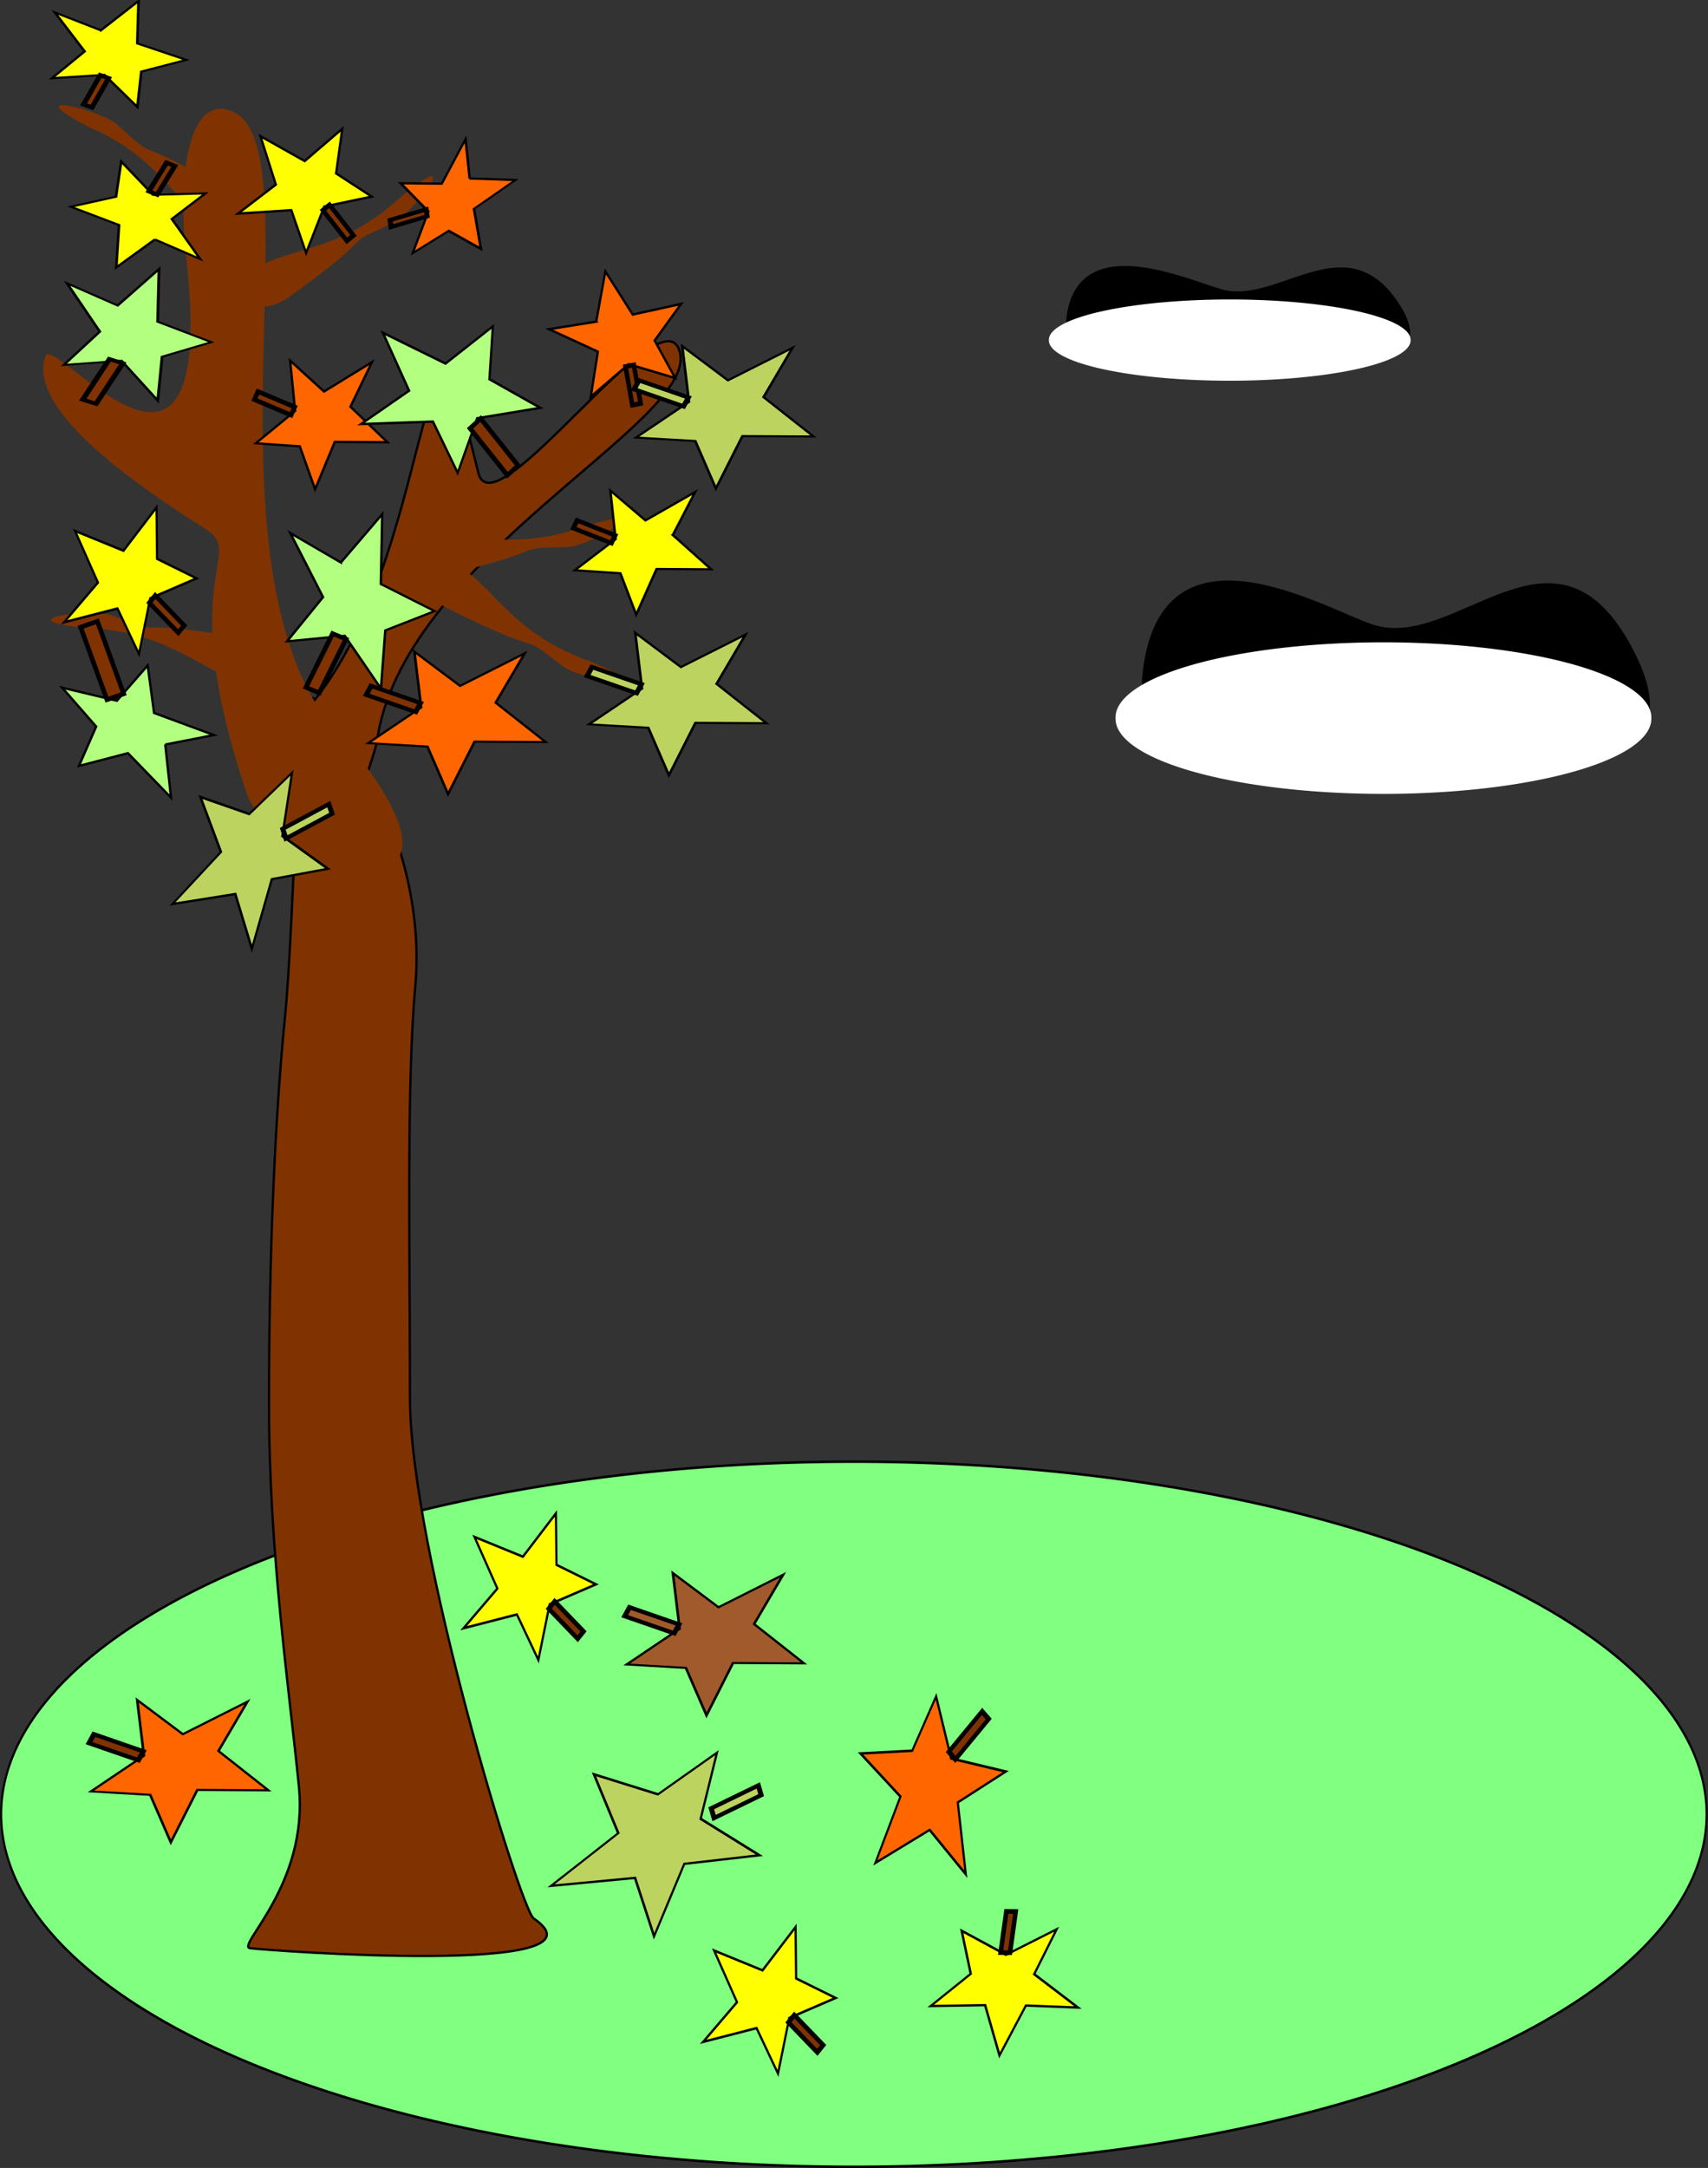 <?xml version="1.0" encoding="UTF-8" standalone="no"?>
<!-- Created with Inkscape (http://www.inkscape.org/) -->
<svg
    xmlns:inkscape="http://www.inkscape.org/namespaces/inkscape"
    xmlns:rdf="http://www.w3.org/1999/02/22-rdf-syntax-ns#"
    xmlns="http://www.w3.org/2000/svg"
    xmlns:cc="http://web.resource.org/cc/"
    xmlns:dc="http://purl.org/dc/elements/1.1/"
    xmlns:sodipodi="http://sodipodi.sourceforge.net/DTD/sodipodi-0.dtd"
    xmlns:svg="http://www.w3.org/2000/svg"
    xmlns:ns1="http://sozi.baierouge.fr"
    xmlns:xlink="http://www.w3.org/1999/xlink"
    id="svg2"
    sodipodi:docname="podzim.svg"
    inkscape:version="0.44.1"
    inkscape:export-filename="C:\Documents and Settings\Šárka\Plocha\PNG\4) Roční období a přírodní dějě\leto.png"
    viewBox="0 0 741.32 940.56"
    sodipodi:version="0.32"
    inkscape:export-xdpi="90"
    version="1.0"
    inkscape:export-ydpi="90"
    inkscape:label="Pozadí"
    sodipodi:docbase="D:\_petr_\School\INKSCAPE\svg\04.Rocni obdobi a prirodni deje"
  >
  <rect x="0" y="0" width="741.32" height="940.56" fill="#333333" stroke="none"/>
  <sodipodi:namedview
      id="base"
      bordercolor="#666666"
      inkscape:pageshadow="2"
      inkscape:window-y="0"
      pagecolor="#ffffff"
      inkscape:window-height="710"
      inkscape:zoom="0.49032549"
      inkscape:window-x="0"
      borderopacity="1.0"
      inkscape:current-layer="layer1"
      inkscape:cx="372.04724"
      inkscape:cy="526.18109"
      inkscape:window-width="1024"
      inkscape:pageopacity="0.0"
      inkscape:document-units="px"
  />
  <g
      id="layer1"
      inkscape:label="Vrstva 1"
      inkscape:groupmode="layer"
      transform="translate(-1.539 -42.956)"
    >
    <g
        id="g6997"
      >
      <path
          id="path4623"
          sodipodi:rx="436.44479"
          sodipodi:ry="152.95963"
          style="fill-rule:evenodd;stroke:black;stroke-width:1.086px;fill:#80ff80"
          sodipodi:type="arc"
          d="m828.02 799.47a436.44 152.96 0 1 1 -872.89 0 436.44 152.96 0 1 1 872.89 0z"
          transform="matrix(.848 0 0 1 40.093 30.592)"
          sodipodi:cy="799.46893"
          sodipodi:cx="391.57663"
      />
      <path
          id="path4627"
          sodipodi:nodetypes="csssssssc"
          style="fill-rule:evenodd;stroke:black;stroke-width:1px;fill:#803300"
          d="m179.47 649.57c0 65.01 48.01 221.81 53.68 225.68 36.81 25.2-115.02 13.96-123.02 12.94-6.42-0.82 25.39-27.41 21.15-70.04-4.25-42.64-12.99-101.53-12.99-166.54 0-65.02 2.63-123.91 6.87-166.54 4.25-42.64 5.01-139.38 11.48-139.38 6.48 0 51.09 59.01 45.14 125.1-3.85 42.68-2.31 113.76-2.31 178.78z"
      />
      <g
          id="g2829"
          transform="matrix(.675 0 0 .536 188.22 -82.779)"
        >
        <path
            id="path2831"
            sodipodi:nodetypes="csssz"
            style="fill-rule:evenodd;stroke:black;stroke-width:1.662px;fill:black"
            d="m623.32 482.89c33.22 67.61-80.35 41.63-119.3 41.63-38.96 0-96.23-9.31-94.1-32.17 6.72-72.18 76.99-30.28 99.14-22.71 37.28 12.74 80.65-55.15 114.26 13.25z"
        />
        <path
            id="path2833"
            sodipodi:rx="69.341698"
            sodipodi:ry="32.631386"
            style="fill-rule:evenodd;fill:white"
            sodipodi:type="arc"
            d="m483.35 495.59a69.342 32.631 0 1 1 -138.68 0 69.342 32.631 0 1 1 138.68 0z"
            transform="matrix(1.677 0 0 1 -180.13 14.276)"
            sodipodi:cy="495.58917"
            sodipodi:cx="414.01071"
        />
      </g
      >
      <g
          id="g2825"
          transform="translate(87.831 -155.36)"
        >
        <path
            id="path1932"
            sodipodi:nodetypes="csssz"
            style="fill-rule:evenodd;stroke:black;stroke-width:1px;fill:black"
            d="m623.32 482.89c33.22 67.61-80.35 41.63-119.3 41.63-38.96 0-96.23-9.31-94.1-32.17 6.72-72.18 76.99-30.28 99.14-22.71 37.28 12.74 80.65-55.15 114.26 13.25z"
        />
        <path
            id="path1936"
            sodipodi:rx="69.341698"
            sodipodi:ry="32.631386"
            style="fill-rule:evenodd;fill:white"
            sodipodi:type="arc"
            d="m483.35 495.59a69.342 32.631 0 1 1 -138.68 0 69.342 32.631 0 1 1 138.68 0z"
            transform="matrix(1.677 0 0 1 -180.13 14.276)"
            sodipodi:cy="495.58917"
            sodipodi:cx="414.01071"
        />
      </g
      >
      <path
          id="path4099"
          sodipodi:nodetypes="csssc"
          style="fill-rule:evenodd;stroke:black;stroke-width:1px;fill:#803300"
          d="m165.02 365.41c-23.27 83.95-50.73 8.07-31.05-13.86 57.84-64.45 48.86-213.71 75.12-103.62 6.59 27.59 81.64-82.02 87.66-51.51 6.03 30.51-121.51 89.47-131.73 168.99z"
      />
      <path
          id="path4102"
          sodipodi:nodetypes="csssssssc"
          style="fill-rule:evenodd;fill:#803300"
          d="m154.82 368.12c32.04 40.22 23.23 53.08 5.04 51.82s-45.77-16.65-51.27-32.91c-31.699-93.78-0.45-103.16-17.392-114.23-16.941-11.06-79.347-49.34-69.943-75.39 3.651-10.11 75.027 83.85 61.236-41.56-4.123-37.49 0.884-72.453 19.919-64.515 19.04 7.938 13.96 60.805 13.2 119.86-0.75 59.04 2.83 124.27 39.21 156.92z"
      />
      <path
          id="path4104"
          sodipodi:nodetypes="csssc"
          style="fill-rule:evenodd;fill:#803300"
          d="m256.93 329.59c35.95 14.85-3.84 8.14-11.19 2.38-21.58-16.93-2.89-1.54-49.82-25.03-12.88-6.45-13.82-22.38 1.42-18.99 15.25 3.39 23.76 29.21 59.59 41.64z"
      />
      <path
          id="path4106"
          sodipodi:nodetypes="csssc"
          style="fill-rule:evenodd;fill:#803300"
          d="m40.271 315.53c-38.713-3.75 1.314-8.9 10.013-5.52 25.573 9.93 3.216 0.63 54.946 9.46 14.2 2.43 19.73 17.4 4.16 18.59-15.573 1.18-31.222-21.05-69.119-22.53z"
      />
      <path
          id="path4108"
          sodipodi:nodetypes="csssc"
          style="fill-rule:evenodd;fill:#803300"
          d="m41.173 98.555c-34.68-17.611 4.47-7.813 11.339-1.497 20.194 18.572 2.764 1.762 47.718 28.842 12.33 7.44 12.03 23.4-2.905 18.82-14.932-4.57-21.401-30.97-56.152-46.165z"
      />
      <path
          id="path4110"
          sodipodi:nodetypes="csssc"
          style="fill-rule:evenodd;fill:#803300"
          d="m175.06 128.77c29.93-24.85 5.4 7.2-3.12 11-25.05 11.17-2.71 1.84-45.4 32.36-11.72 8.38-26.25 1.77-16.13-10.13 10.12-11.89 36.93-7.36 64.65-33.23z"
      />
      <path
          id="path4112"
          sodipodi:nodetypes="csssc"
          style="fill-rule:evenodd;fill:#803300"
          d="m254.96 271.35c37.2-11.34 2.19 8.73-7.14 8.93-27.43 0.61-3.22 0.65-54.39 12.27-14.05 3.19-24.88-8.53-10.95-15.58s36.89 7.51 72.48-5.62z"
      />
      <g
          id="g6824"
          transform="matrix(.427 0 0 .445 78.114 -10.32)"
        >
        <path
            id="path4999"
            sodipodi:nodetypes="ccccccccccc"
            style="fill-rule:evenodd;stroke:black;stroke-width:2.294px;fill:#f60"
            d="m426.7 433.29l9.3-48.92 27.8 42.03 49.14-10.35-26.88 35.65 20.9 36.6-47.31-13.5-38.45 31.6 7.19-43.83-49.54-21.91 47.85-7.37z"
        />
        <rect
            id="rect5004"
            style="stroke:black;stroke-width:4.589;fill:#803300"
            transform="matrix(.983 -.181 .181 .983 0 0)"
            height="38.216"
            width="8.653"
            y="552.13"
            x="362.67"
        />
      </g
      >
      <g
          id="g6812"
          transform="matrix(.454 0 0 .441 -135.55 35.392)"
        >
        <path
            id="path5897"
            sodipodi:nodetypes="ccccccccccc"
            style="fill-rule:evenodd;stroke:black;stroke-width:2.235px;fill:#f60"
            d="m636.96 417.26l35.41 34.99-50.39-0.35-18.8 46.57-14.61-42.2-42.04-3.06 37.59-31.74-4.79-49.54 32.38 30.41 45.81-28.9-20.56 43.82z"
        />
        <rect
            id="rect5899"
            style="stroke:black;stroke-width:4.469;fill:#803300"
            transform="rotate(113.46)"
            height="38.216"
            width="8.653"
            y="-701.67"
            x="150.69"
        />
      </g
      >
      <g
          id="g6820"
          transform="matrix(.47 0 0 .425 123.3 108.78)"
        >
        <path
            id="path5901"
            sodipodi:nodetypes="ccccccccccc"
            style="fill-rule:evenodd;stroke:black;stroke-width:2.236px;fill:yellow"
            d="m362.23 391.3l35.42 35-50.4-0.36-18.8 46.57-14.61-42.2-42.03-3.06 37.59-31.74-4.79-49.53 32.37 30.4 45.81-28.9-20.56 43.82z"
        />
        <rect
            id="rect5903"
            style="stroke:black;stroke-width:4.473;fill:#803300"
            transform="rotate(113.46)"
            height="38.216"
            width="8.653"
            y="-439.32"
            x="236.24"
        />
      </g
      >
      <g
          id="g6816"
          transform="matrix(.459 0 0 .365 -99.874 -128.56)"
        >
        <path
            id="path5905"
            sodipodi:nodetypes="ccccccccccc"
            style="fill-rule:evenodd;stroke:black;stroke-width:2.444px;fill:yellow"
            d="m316.33 505.99l35.57-34.84-1.17 50.38 46.25 19.56-42.43 13.92-3.74 41.98-31.12-38.1-49.61 3.99 30.93-31.88-28.16-46.27 43.48 21.26z"
        />
        <rect
            id="rect5907"
            style="stroke:black;stroke-width:4.887;fill:#803300"
            transform="rotate(24.386)"
            height="38.216"
            width="8.653"
            y="378.99"
            x="518.5"
        />
      </g
      >
      <g
          id="g6804"
          transform="matrix(.734 0 0 .505 -300.76 36.134)"
        >
        <path
            id="path5909"
            sodipodi:nodetypes="ccccccccccc"
            style="fill-rule:evenodd;stroke:black;stroke-width:1.642px;fill:#b3ff80"
            d="m481.42 275.99l24.45-31.26-0.8 45.19 31.79 17.54-29.16 12.49-2.58 37.65-21.39-34.17-34.11 3.58 21.26-28.6-19.36-41.49 29.9 19.07z"
        />
        <rect
            id="rect5911"
            style="stroke:black;stroke-width:3.284;fill:#803300"
            transform="rotate(24.386)"
            height="38.216"
            width="8.653"
            y="96.535"
            x="567.01"
        />
      </g
      >
      <g
          id="g6808"
          transform="matrix(.891 0 0 .874 -493.92 113.26)"
        >
        <g
            id="g6828"
          >
          <path
              id="path6800"
              sodipodi:nodetypes="ccccccccccc"
              style="fill-rule:evenodd;stroke:black;stroke-width:1.133px;fill:#b3ff80"
              d="m636.56 289.14l2.81 26.36-20.97-22.08-23.85 6.33 8.37-19.53-16.54-19.29 26.63 6.49 15-17.54 3.11 23.6 29.09 10.95-23.65 4.71z"
          />
          <rect
              id="rect6802"
              style="stroke:black;stroke-width:2.267;fill:#803300"
              transform="rotate(160.38)"
              height="38.216"
              width="8.653"
              y="-455.6"
              x="-491.91"
          />
        </g
        >
      </g
      >
      <g
          id="g6832"
          transform="matrix(.612 0 0 .488 -173.14 144.19)"
        >
        <path
            id="path6834"
            sodipodi:nodetypes="ccccccccccc"
            style="fill-rule:evenodd;stroke:black;stroke-width:1.83px;fill:#f60"
            d="m636.96 417.26l35.41 34.99-50.39-0.35-18.8 46.57-14.61-42.2-42.04-3.06 37.59-31.74-4.79-49.54 32.38 30.41 45.81-28.9-20.56 43.82z"
        />
        <rect
            id="rect6836"
            style="stroke:black;stroke-width:3.66;fill:#803300"
            transform="rotate(113.46)"
            height="38.216"
            width="8.653"
            y="-701.67"
            x="150.69"
        />
      </g
      >
      <g
          id="g6838"
          transform="matrix(.356 -.25 .208 .272 -108.16 166.13)"
        >
        <path
            id="path6840"
            sodipodi:nodetypes="ccccccccccc"
            style="fill-rule:evenodd;stroke:black;stroke-width:2.591px;fill:#f60"
            d="m636.96 417.26l35.41 34.99-50.39-0.35-18.8 46.57-14.61-42.2-42.04-3.06 37.59-31.74-4.79-49.54 32.38 30.41 45.81-28.9-20.56 43.82z"
        />
        <rect
            id="rect6842"
            style="stroke:black;stroke-width:5.183;fill:#803300"
            transform="rotate(113.46)"
            height="38.216"
            width="8.653"
            y="-701.67"
            x="150.69"
        />
      </g
      >
      <g
          id="g6844"
          transform="matrix(-.382 -.211 .196 -.386 182.95 350.52)"
        >
        <path
            id="path6846"
            sodipodi:nodetypes="ccccccccccc"
            style="fill-rule:evenodd;stroke:black;stroke-width:2.3px;fill:yellow"
            d="m362.23 391.3l35.42 35-50.4-0.36-18.8 46.57-14.61-42.2-42.03-3.06 37.59-31.74-4.79-49.53 32.37 30.4 45.81-28.9-20.56 43.82z"
        />
        <rect
            id="rect6848"
            style="stroke:black;stroke-width:4.601;fill:#803300"
            transform="rotate(113.46)"
            height="38.216"
            width="8.653"
            y="-439.32"
            x="236.24"
        />
      </g
      >
      <g
          id="g6850"
          transform="matrix(-.418 -.167 .139 -.471 141.08 540.5)"
        >
        <path
            id="path6852"
            sodipodi:nodetypes="ccccccccccc"
            style="fill-rule:evenodd;stroke:black;stroke-width:2.133px;fill:yellow"
            d="m362.23 391.3l35.42 35-50.4-0.36-18.8 46.57-14.61-42.2-42.03-3.06 37.59-31.74-4.79-49.53 32.37 30.4 45.81-28.9-20.56 43.82z"
        />
        <rect
            id="rect6854"
            style="stroke:black;stroke-width:4.265;fill:#803300"
            transform="rotate(113.46)"
            height="38.216"
            width="8.653"
            y="-439.32"
            x="236.24"
        />
      </g
      >
      <g
          id="g6856"
          transform="matrix(.734 0 0 .67 -203.88 102.09)"
        >
        <path
            id="path6858"
            sodipodi:nodetypes="ccccccccccc"
            style="fill-rule:evenodd;stroke:black;stroke-width:1.426px;fill:#b3ff80"
            d="m481.42 275.99l24.45-31.26-0.8 45.19 31.79 17.54-29.16 12.49-2.58 37.65-21.39-34.17-34.11 3.58 21.26-28.6-19.36-41.49 29.9 19.07z"
        />
        <rect
            id="rect6860"
            style="stroke:black;stroke-width:2.852;fill:#803300"
            transform="rotate(24.386)"
            height="38.216"
            width="8.653"
            y="96.535"
            x="567.01"
        />
      </g
      >
      <g
          id="g6862"
          transform="matrix(.311 -.665 .607 .284 -138.14 454.24)"
        >
        <path
            id="path6864"
            sodipodi:nodetypes="ccccccccccc"
            style="fill-rule:evenodd;stroke:black;stroke-width:1.426px;fill:#b3ff80"
            d="m481.42 275.99l24.45-31.26-0.8 45.19 31.79 17.54-29.16 12.49-2.58 37.65-21.39-34.17-34.11 3.58 21.26-28.6-19.36-41.49 29.9 19.07z"
        />
        <rect
            id="rect6866"
            style="stroke:black;stroke-width:2.852;fill:#803300"
            transform="rotate(24.386)"
            height="38.216"
            width="8.653"
            y="96.535"
            x="567.01"
        />
      </g
      >
      <g
          id="g6868"
          style="fill:#bcd35f"
          transform="matrix(.612 0 0 .488 -77.283 136.03)"
        >
        <path
            id="path6870"
            sodipodi:nodetypes="ccccccccccc"
            style="fill-rule:evenodd;stroke:black;stroke-width:1.83px;fill:#bcd35f"
            d="m636.96 417.26l35.41 34.99-50.39-0.35-18.8 46.57-14.61-42.2-42.04-3.06 37.59-31.74-4.79-49.54 32.38 30.41 45.81-28.9-20.56 43.82z"
        />
        <rect
            id="rect6872"
            style="stroke:black;stroke-width:3.66;fill:#bcd35f"
            transform="rotate(113.46)"
            height="38.216"
            width="8.653"
            y="-701.67"
            x="150.69"
        />
      </g
      >
      <g
          id="g6874"
          style="fill:#bcd35f"
          transform="matrix(.612 0 0 .488 -56.888 11.624)"
        >
        <path
            id="path6876"
            sodipodi:nodetypes="ccccccccccc"
            style="fill-rule:evenodd;stroke:black;stroke-width:1.83px;fill:#bcd35f"
            d="m636.96 417.26l35.41 34.99-50.39-0.35-18.8 46.57-14.61-42.2-42.04-3.06 37.59-31.74-4.79-49.54 32.38 30.41 45.81-28.9-20.56 43.82z"
        />
        <rect
            id="rect6878"
            style="stroke:black;stroke-width:3.66;fill:#bcd35f"
            transform="rotate(113.46)"
            height="38.216"
            width="8.653"
            y="-701.67"
            x="150.69"
        />
      </g
      >
      <g
          id="g6880"
          style="fill:#bcd35f"
          inkscape:transform-center-y="-38.6553"
          transform="matrix(-.415 .45 -.359 -.331 517.8 282.29)"
        >
        <path
            id="path6882"
            sodipodi:nodetypes="ccccccccccc"
            style="fill-rule:evenodd;stroke:black;stroke-width:1.83px;fill:#bcd35f"
            d="m636.96 417.26l35.41 34.99-50.39-0.35-18.8 46.57-14.61-42.2-42.04-3.06 37.59-31.74-4.79-49.54 32.38 30.41 45.81-28.9-20.56 43.82z"
        />
        <rect
            id="rect6884"
            style="stroke:black;stroke-width:3.66;fill:#bcd35f"
            transform="rotate(113.46)"
            height="38.216"
            width="8.653"
            y="-701.67"
            x="150.69"
        />
      </g
      >
      <g
          id="g6949"
          inkscape:transform-center-y="-23.460536"
          transform="matrix(-.458 -.017 .013 -.365 207.07 336.9)"
        >
        <path
            id="path6951"
            sodipodi:nodetypes="ccccccccccc"
            style="fill-rule:evenodd;stroke:black;stroke-width:2.444px;fill:yellow"
            d="m316.33 505.99l35.57-34.84-1.17 50.38 46.25 19.56-42.43 13.92-3.74 41.98-31.12-38.1-49.61 3.99 30.93-31.88-28.16-46.27 43.48 21.26z"
        />
        <rect
            id="rect6953"
            style="stroke:black;stroke-width:4.887;fill:#803300"
            transform="rotate(24.386)"
            height="38.216"
            width="8.653"
            y="378.99"
            x="518.5"
        />
      </g
      >
      <g
          id="g6955"
          style="fill:#bcd35f"
          transform="matrix(-.433 .433 -.345 -.345 708.27 723.05)"
        >
        <path
            id="path6957"
            sodipodi:nodetypes="ccccccccccc"
            style="fill-rule:evenodd;stroke:black;stroke-width:1.83px;fill:#bcd35f"
            d="m653.29 429.67l46.08 47.84-60.12-9.14-17.28 52.26-22.06-52.83-50.44-10.91 41.31-31.34-11.17-59.87 41.94 41.84 51.42-26.53-19.68 48.68z"
        />
        <rect
            id="rect6959"
            style="stroke:black;stroke-width:3.66;fill:#bcd35f"
            transform="rotate(113.46)"
            height="38.216"
            width="8.653"
            y="-701.67"
            x="150.69"
        />
      </g
      >
      <g
          id="g6961"
          style="fill:#a05a2c"
          transform="matrix(.612 0 0 .488 -60.967 543.92)"
        >
        <path
            id="path6963"
            sodipodi:nodetypes="ccccccccccc"
            style="fill-rule:evenodd;stroke:black;stroke-width:1.83px;fill:#a05a2c"
            d="m636.96 417.26l35.41 34.99-50.39-0.35-18.8 46.57-14.61-42.2-42.04-3.06 37.59-31.74-4.79-49.54 32.38 30.41 45.81-28.9-20.56 43.82z"
        />
        <rect
            id="rect6965"
            style="stroke:black;stroke-width:3.66;fill:#a05a2c"
            transform="rotate(113.46)"
            height="38.216"
            width="8.653"
            y="-701.67"
            x="150.69"
        />
      </g
      >
      <g
          id="g6967"
          transform="matrix(.612 0 0 .488 -293.47 598.99)"
        >
        <path
            id="path6969"
            sodipodi:nodetypes="ccccccccccc"
            style="fill-rule:evenodd;stroke:black;stroke-width:1.83px;fill:#f60"
            d="m636.96 417.26l35.41 34.99-50.39-0.35-18.8 46.57-14.61-42.2-42.04-3.06 37.59-31.74-4.79-49.54 32.38 30.41 45.81-28.9-20.56 43.82z"
        />
        <rect
            id="rect6971"
            style="stroke:black;stroke-width:3.66;fill:#803300"
            transform="rotate(113.46)"
            height="38.216"
            width="8.653"
            y="-701.67"
            x="150.69"
        />
      </g
      >
      <g
          id="g6973"
          transform="matrix(-.213 .573 -.458 -.17 731.81 542.82)"
        >
        <path
            id="path6975"
            sodipodi:nodetypes="ccccccccccc"
            style="fill-rule:evenodd;stroke:black;stroke-width:1.83px;fill:#f60"
            d="m636.96 417.26l35.41 34.99-50.39-0.35-18.8 46.57-14.61-42.2-42.04-3.06 37.59-31.74-4.79-49.54 32.38 30.41 45.81-28.9-20.56 43.82z"
        />
        <rect
            id="rect6977"
            style="stroke:black;stroke-width:3.66;fill:#803300"
            transform="rotate(113.46)"
            height="38.216"
            width="8.653"
            y="-701.67"
            x="150.69"
        />
      </g
      >
      <g
          id="g6979"
          transform="matrix(-.418 -.167 .139 -.471 418.45 1156.4)"
        >
        <path
            id="path6981"
            sodipodi:nodetypes="ccccccccccc"
            style="fill-rule:evenodd;stroke:black;stroke-width:2.133px;fill:yellow"
            d="m362.23 391.3l35.42 35-50.4-0.36-18.8 46.57-14.61-42.2-42.03-3.06 37.59-31.74-4.79-49.53 32.37 30.4 45.81-28.9-20.56 43.82z"
        />
        <rect
            id="rect6983"
            style="stroke:black;stroke-width:4.265;fill:#803300"
            transform="rotate(113.46)"
            height="38.216"
            width="8.653"
            y="-439.32"
            x="236.24"
        />
      </g
      >
      <g
          id="g6985"
          transform="matrix(-.418 -.167 .139 -.471 314.44 976.94)"
        >
        <path
            id="path6987"
            sodipodi:nodetypes="ccccccccccc"
            style="fill-rule:evenodd;stroke:black;stroke-width:2.133px;fill:yellow"
            d="m362.23 391.3l35.42 35-50.4-0.36-18.8 46.57-14.61-42.2-42.03-3.06 37.59-31.74-4.79-49.53 32.37 30.4 45.81-28.9-20.56 43.82z"
        />
        <rect
            id="rect6989"
            style="stroke:black;stroke-width:4.265;fill:#803300"
            transform="rotate(113.46)"
            height="38.216"
            width="8.653"
            y="-439.32"
            x="236.24"
        />
      </g
      >
      <g
          id="g6991"
          inkscape:transform-center-x="50.98654"
          inkscape:transform-center-y="-16.315693"
          transform="matrix(.127 .431 -.456 .182 579.24 685.71)"
        >
        <path
            id="path6993"
            sodipodi:nodetypes="ccccccccccc"
            style="fill-rule:evenodd;stroke:black;stroke-width:2.133px;fill:yellow"
            d="m362.23 391.3l35.42 35-50.4-0.36-18.8 46.57-14.61-42.2-42.03-3.06 37.59-31.74-4.79-49.53 32.37 30.4 45.81-28.9-20.56 43.82z"
        />
        <rect
            id="rect6995"
            style="stroke:black;stroke-width:4.265;fill:#803300"
            transform="rotate(113.46)"
            height="38.216"
            width="8.653"
            y="-439.32"
            x="236.24"
        />
      </g
      >
    </g
    >
  </g
  >
</svg
>
